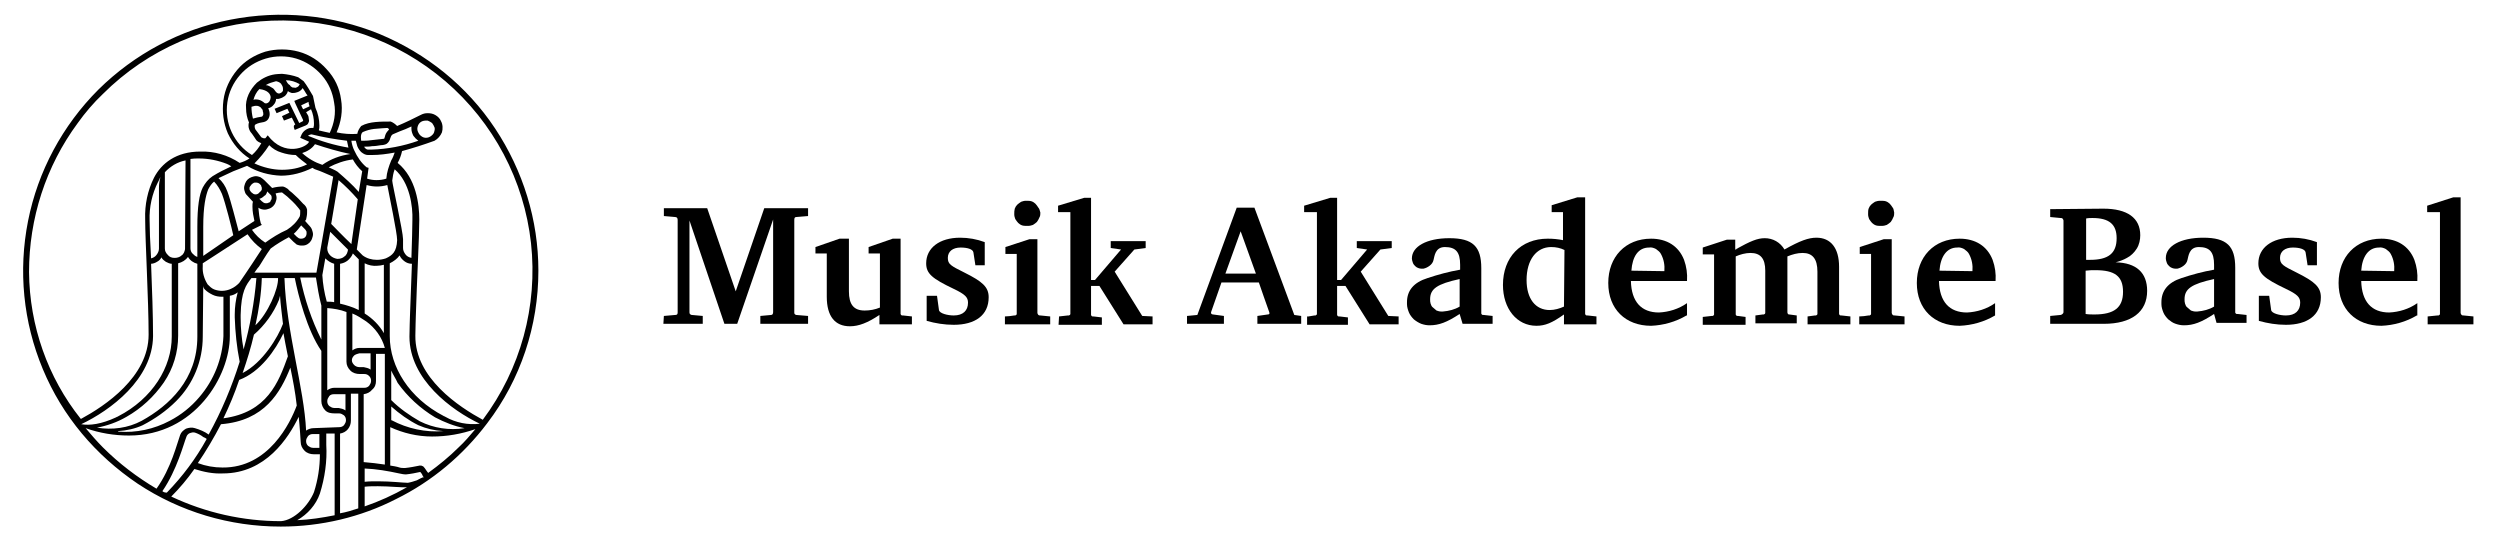 <?xml version="1.0" encoding="utf-8"?>
<!-- Generator: Adobe Illustrator 27.7.0, SVG Export Plug-In . SVG Version: 6.00 Build 0)  -->
<svg version="1.1" id="Layer_1" xmlns="http://www.w3.org/2000/svg" xmlns:xlink="http://www.w3.org/1999/xlink" x="0px" y="0px"
	 viewBox="0 0 508 110" style="enable-background:new 0 0 508 110;" xml:space="preserve">
<style type="text/css">
	.st0{fill:none;}
</style>
<rect x="4.7" y="1" class="st0" width="498.6" height="108"/>
<path d="M296.6,63.8c-2.6,1.7-4.2,2.3-6.1,2.3c-0.6,0-1.1-0.1-1.7-0.3c-0.5-0.2-1-0.5-1.5-0.9c-0.4-0.4-0.8-0.9-1-1.4
	c-0.2-0.5-0.4-1.1-0.4-1.7v-0.4c0-2.3,1.3-4,4.2-4.9c2.1-0.7,4.3-1.3,6.6-1.7v-1c0-2.6-0.9-3.6-3.1-3.6c-2,0-2.1,1.9-2.3,2.6
	c-0.1,0.5-0.4,0.9-0.8,1.2c-0.4,0.3-0.8,0.5-1.3,0.6c-0.3,0-0.6,0-0.9-0.1c-0.3-0.1-0.5-0.2-0.7-0.4c-0.2-0.2-0.4-0.4-0.5-0.7
	c-0.1-0.3-0.2-0.6-0.2-0.8v-0.1c0-2.4,3-4.1,7.6-4.1c4.8,0,6.5,1.7,6.5,6.1v9c0,0.1,0,0.1,0,0.2c0,0.1,0.1,0.1,0.1,0.2
	c0,0,0.1,0.1,0.2,0.1c0.1,0,0.1,0,0.2,0l1.8,0.2v1.6h-6.1L296.6,63.8z M296.6,56.7c-4.6,1-6,2-6,4.1c0,0.3,0,0.6,0.1,0.9
	c0.1,0.3,0.2,0.6,0.5,0.8c0.2,0.2,0.5,0.4,0.7,0.6c0.3,0.1,0.6,0.2,0.9,0.2h0.4c1.2-0.1,2.4-0.4,3.4-1V56.7z"/>
<path d="M315.3,43.1v-1.4l5.2-1.6h1.6v23.5c0,0.1,0,0.1,0,0.2c0,0.1,0.1,0.1,0.1,0.2c0,0,0.1,0.1,0.2,0.1c0.1,0,0.1,0,0.2,0l1.8,0.2
	v1.6h-6.6v-2c-2.4,1.7-3.8,2.3-5.6,2.3c-4,0-6.8-3.5-6.8-8.3c0-5.6,3.6-9.4,9.1-9.4c1.1,0,2.1,0.1,3.1,0.3v-5.7H315.3z M317.9,50.8
	c-0.8-0.4-1.7-0.6-2.7-0.6c-3,0-5,2.6-5,6.7c0,3.8,1.8,6.1,4.7,6.1c1,0,2-0.3,2.9-0.7L317.9,50.8z"/>
<path d="M342.7,64.1c-2.2,1.3-4.7,2-7.2,2.1c-5.2,0-8.7-3.4-8.7-8.7c0-5.3,3.5-9,8.7-9c3.2,0,5.6,1.5,6.7,4.3
	c0.5,1.4,0.7,2.8,0.6,4.3h-11.4c0.1,4.2,2.1,6.4,5.7,6.4c2-0.1,4-0.7,5.7-1.9V64.1z M338.2,55.1c0.1-1.2-0.1-2.4-0.7-3.5
	c-0.2-0.4-0.6-0.7-1-1c-0.4-0.2-0.9-0.4-1.4-0.3c-2.2,0-3.4,1.8-3.6,4.7L338.2,55.1z"/>
<path d="M405.4,64.1c-2.2,1.3-4.7,2-7.2,2.1c-5.2,0-8.7-3.4-8.7-8.7c0-5.3,3.5-9,8.7-9c3.2,0,5.6,1.5,6.7,4.3
	c0.5,1.4,0.7,2.8,0.6,4.3H394c0.1,4.2,2.1,6.4,5.7,6.4c2-0.1,4-0.7,5.7-1.9V64.1z M400.8,55.1c0.1-1.2-0.1-2.4-0.7-3.5
	c-0.2-0.4-0.6-0.7-1-1c-0.4-0.2-0.9-0.4-1.4-0.3c-2.1,0-3.4,1.8-3.6,4.7L400.8,55.1z"/>
<path d="M384.4,48.6v15c0,0.1,0.1,0.3,0.2,0.4c0.1,0.1,0.2,0.1,0.4,0.1l2,0.2v1.6h-9.2v-1.6c0.6,0,1.3-0.1,1.9-0.2
	c0.1,0,0.1,0,0.2,0c0.1,0,0.1-0.1,0.2-0.1c0,0,0.1-0.1,0.1-0.2c0-0.1,0-0.1,0-0.2v-12h-2.3v-1.4l4.9-1.6H384.4z M384.9,43.2
	c0,0.3,0,0.7-0.2,1c-0.1,0.3-0.3,0.6-0.5,0.9c-0.2,0.2-0.5,0.4-0.8,0.6c-0.3,0.1-0.6,0.2-1,0.2h-0.2c-0.3,0-0.7,0-1-0.1
	c-0.3-0.1-0.6-0.3-0.8-0.5c-0.2-0.2-0.4-0.5-0.6-0.8c-0.1-0.3-0.2-0.6-0.2-0.9v-0.2c0-0.3,0-0.7,0.1-1c0.1-0.3,0.3-0.6,0.5-0.8
	c0.2-0.2,0.5-0.4,0.8-0.6c0.3-0.1,0.6-0.2,1-0.2h0.2c0.3,0,0.7,0,1,0.1c0.3,0.1,0.6,0.3,0.8,0.5c0.2,0.2,0.4,0.5,0.6,0.8
	C384.8,42.4,384.8,42.8,384.9,43.2C384.9,43.1,384.9,43.1,384.9,43.2C384.9,43.1,384.9,43.1,384.9,43.2"/>
<path d="M265.9,64.3l1.2-0.2c0.1,0,0.1,0,0.2,0c0.1,0,0.1-0.1,0.2-0.1c0,0,0.1-0.1,0.1-0.2c0-0.1,0-0.1,0-0.2V43.1H265v-1.3l5.3-1.6
	h1.4v16.7h0.8l5.3-6.2l-2.1-0.3v-1.4h7.1v1.4l-2.3,0.3l-4,4.5l5.6,9l2.1,0.1v1.6h-5.9l-4.9-7.8h-1.7v5.7c0,0.1,0,0.1,0,0.2
	c0,0.1,0.1,0.1,0.1,0.2c0,0,0.1,0.1,0.2,0.1c0.1,0,0.1,0,0.2,0l1.7,0.2V66h-8.3v-1.7H265.9z"/>
<path d="M352.8,50.6c2.9-1.6,4.3-2.2,5.8-2.2c0.8,0,1.6,0.2,2.3,0.6s1.3,1,1.7,1.7c3.2-1.8,4.9-2.4,6.5-2.4c2.9,0,4.6,2.1,4.6,5.9
	v9.4c0,0.1,0,0.1,0,0.2c0,0.1,0.1,0.1,0.1,0.2c0,0,0.1,0.1,0.2,0.1c0.1,0,0.1,0,0.2,0l1.8,0.2v1.6h-8.7v-1.6l1.5-0.2
	c0.1,0,0.1,0,0.2,0c0.1,0,0.1-0.1,0.2-0.1c0,0,0.1-0.1,0.1-0.2c0-0.1,0-0.1,0-0.2l0,0v-8.4c0-2.6-1-3.8-3-3.8
	c-1.1,0-2.1,0.3-3.1,0.7v11.4c0,0.1,0.1,0.2,0.1,0.3c0.1,0.1,0.2,0.1,0.3,0.1l1.5,0.2v1.6h-8.4v-1.6l1.5-0.2c0.1,0,0.1,0,0.2,0
	c0.1,0,0.1-0.1,0.2-0.1c0,0,0.1-0.1,0.1-0.2c0-0.1,0-0.1,0-0.2V55c0-2.5-1-3.6-3-3.6c-1,0-2.1,0.3-3,0.7v11.6c0,0.1,0,0.1,0,0.2
	c0,0.1,0.1,0.1,0.1,0.2c0,0,0.1,0.1,0.2,0.1c0.1,0,0.1,0,0.2,0l1.5,0.2v1.6h-8.7v-1.6l1.8-0.2c0.1,0,0.1,0,0.2,0
	c0.1,0,0.1-0.1,0.2-0.1c0,0,0.1-0.1,0.1-0.2c0-0.1,0-0.1,0-0.2v-12h-2.3v-1.4l4.9-1.6h1.7v2H352.8z"/>
<path d="M254.9,42.2L263,64l1.4,0.2v1.6h-8.9v-1.6l2.1-0.3c0.4,0,0.4-0.2,0.3-0.5c-0.2-0.5-2.1-6-2.1-6h-7.6l-2.1,6
	c-0.1,0.3,0.1,0.5,0.4,0.5l2.2,0.3v1.6h-7.5v-1.6l2.1-0.2l8-21.8H254.9z M249,55.6h6.2l-3.1-8.6L249,55.6z"/>
<path d="M449.9,63.8c-2.6,1.7-4.2,2.3-6.1,2.3c-0.6,0-1.1-0.1-1.7-0.3s-1-0.5-1.5-0.9c-0.4-0.4-0.8-0.9-1-1.4
	c-0.2-0.5-0.4-1.1-0.4-1.7v-0.4c0-2.3,1.3-4,4.1-4.9c2.1-0.7,4.3-1.3,6.6-1.7v-1c0-2.6-0.9-3.6-3.1-3.6c-2,0-2.1,1.9-2.3,2.6
	c-0.1,0.5-0.4,0.9-0.8,1.2c-0.4,0.3-0.8,0.5-1.3,0.6c-0.3,0-0.6,0-0.9-0.1c-0.3-0.1-0.5-0.2-0.7-0.4s-0.4-0.4-0.5-0.7
	c-0.1-0.3-0.2-0.6-0.2-0.8v-0.2c0-2.4,3-4.1,7.6-4.1c4.8,0,6.5,1.7,6.5,6.1v8.9c0,0.1,0,0.1,0,0.2c0,0.1,0.1,0.1,0.1,0.2
	c0,0,0.1,0.1,0.2,0.1c0.1,0,0.1,0,0.2,0l1.8,0.2v1.6h-6.1L449.9,63.8z M449.9,56.7c-4.6,1-6,2-6,4.1c0,0.3,0,0.6,0.1,0.9
	c0.1,0.3,0.2,0.6,0.5,0.8c0.2,0.2,0.5,0.4,0.7,0.6c0.3,0.1,0.6,0.2,0.9,0.2h0.4c1.2-0.1,2.4-0.4,3.4-1V56.7z"/>
<path d="M491.1,64.1c-2.2,1.3-4.7,2-7.2,2.1c-5.2,0-8.7-3.4-8.7-8.7c0-5.3,3.5-9,8.7-9c3.2,0,5.6,1.5,6.7,4.3
	c0.5,1.4,0.7,2.8,0.6,4.3h-11.4c0.1,4.2,2.1,6.4,5.7,6.4c2-0.1,4-0.7,5.7-1.9V64.1z M486.5,55.1c0.1-1.2-0.1-2.4-0.7-3.5
	c-0.2-0.4-0.6-0.7-1-1c-0.4-0.2-0.9-0.4-1.4-0.3c-2.1,0-3.4,1.8-3.6,4.7L486.5,55.1z"/>
<path d="M493.3,64.3l2-0.2c0.1,0,0.1,0,0.2,0c0.1,0,0.1-0.1,0.2-0.1c0,0,0.1-0.1,0.1-0.2c0-0.1,0-0.1,0-0.2V43.1h-2.6v-1.3l5.3-1.7
	h1.5v23.5c0,0.1,0.1,0.3,0.2,0.4c0.1,0.1,0.2,0.1,0.4,0.1l2,0.2v1.6h-9.3V64.3L493.3,64.3z"/>
<path d="M471,53.9h-2.1l-0.4-2.6c-0.1-0.7-1.3-1-2.6-1c-1.6,0-2.6,0.8-2.6,2.1c0,1.3,0.6,1.6,3.4,3c3.6,1.8,4.9,2.9,4.9,5
	c0,3.7-2.8,5.6-7.1,5.6c-1.9,0-3.7-0.3-5.5-0.8v-5.1h2.1l0.4,2.9c0.1,0.7,1.8,1.1,3,1.1c1.9,0,2.9-1,2.9-2.6c0-1.1-0.6-1.7-2.9-2.8
	c-4.4-2.1-5.6-3.1-5.6-5.2c0-3.1,2.7-5.2,6.9-5.2c1.7,0,3.4,0.3,5,0.9V53.9L471,53.9z"/>
<path d="M427.4,42.4c4.9,0,7.5,1.9,7.5,5.4c0,0.9-0.2,1.9-0.7,2.7c-0.5,0.8-1.2,1.5-2,1.9c-0.7,0.4-1.5,0.7-2.3,0.9
	c4.2,0.1,6.4,2.1,6.4,5.8c0,4.3-3.2,6.7-8.8,6.7h-10.9v-1.6l2.1-0.2c0.1,0,0.3-0.1,0.4-0.2c0.1-0.1,0.2-0.2,0.2-0.4V44.8
	c0-0.1-0.1-0.3-0.2-0.4c-0.1-0.1-0.2-0.1-0.4-0.1l-2.1-0.2v-1.6L427.4,42.4L427.4,42.4z M423.8,52.8h0.9c3.7,0,5.4-1.3,5.4-4.4
	c0-2.8-1.5-4.1-4.9-4.1c-0.4,0-0.9,0-1.3,0.1V52.8z M423.8,63.8c0.6,0.1,1.2,0.1,1.8,0.1c4,0,5.8-1.4,5.8-4.6c0-3.2-1.7-4.4-5.6-4.4
	c-0.7,0-1.3,0-2,0.1V63.8z"/>
<path d="M210.8,48.6v15c0,0.1,0.1,0.3,0.2,0.4c0.1,0.1,0.2,0.1,0.4,0.1l2,0.2v1.6h-9.2v-1.6c0.6,0,1.3-0.1,1.9-0.2
	c0.1,0,0.1,0,0.2,0c0.1,0,0.1-0.1,0.2-0.1c0,0,0.1-0.1,0.1-0.2c0-0.1,0-0.1,0-0.2v-12h-2.3v-1.4l4.9-1.6H210.8z M211.4,43.2
	c0,0.3,0,0.7-0.2,1c-0.1,0.3-0.3,0.6-0.5,0.9c-0.2,0.2-0.5,0.4-0.8,0.6c-0.3,0.1-0.6,0.2-1,0.2h-0.2c-0.3,0-0.7,0-1-0.1
	c-0.3-0.1-0.6-0.3-0.8-0.5c-0.2-0.2-0.4-0.5-0.6-0.8c-0.1-0.3-0.2-0.6-0.2-0.9v-0.2c0-0.3,0-0.6,0.1-1c0.1-0.3,0.3-0.6,0.5-0.8
	c0.2-0.2,0.5-0.4,0.8-0.6c0.3-0.1,0.6-0.2,0.9-0.2h0.2c0.3,0,0.7,0,1,0.1c0.3,0.1,0.6,0.3,0.8,0.5c0.2,0.2,0.4,0.5,0.6,0.8
	C211.2,42.4,211.3,42.8,211.4,43.2C211.3,43.1,211.4,43.1,211.4,43.2C211.4,43.1,211.4,43.1,211.4,43.2"/>
<path d="M215.2,64.3l1.8-0.2c0.1,0,0.1,0,0.2,0c0.1,0,0.1-0.1,0.2-0.1c0,0,0.1-0.1,0.1-0.2c0-0.1,0-0.1,0-0.2V43.1H215v-1.3l5.3-1.6
	h1.4v16.7h0.8l5.3-6.2l-2.1-0.3v-1.4h7.1v1.4l-2.3,0.3l-4,4.5l5.6,9l2.1,0.1v1.6h-5.9l-4.9-7.8h-1.7v5.7c0,0.1,0,0.1,0,0.2
	c0,0.1,0.1,0.1,0.1,0.2c0,0,0.1,0.1,0.2,0.1c0.1,0,0.1,0,0.2,0l1.7,0.2V66h-8.8L215.2,64.3L215.2,64.3z"/>
<path d="M200.3,53.9h-2.1l-0.4-2.6c-0.1-0.7-1.3-1-2.6-1c-1.6,0-2.6,0.8-2.6,2.1c0,1.3,0.6,1.6,3.4,3c3.6,1.8,4.9,2.9,4.9,5
	c0,3.7-2.8,5.6-7.1,5.6c-1.9,0-3.7-0.3-5.5-0.8v-5.1h2.1l0.4,2.9c0.1,0.7,1.8,1.1,3,1.1c1.9,0,2.9-1,2.9-2.6c0-1.1-0.6-1.7-2.9-2.8
	c-4.4-2.1-5.6-3.1-5.6-5.2c0-3.1,2.7-5.2,6.9-5.2c1.7,0,3.4,0.3,5,0.9V53.9z"/>
<path d="M172.5,48.4v10.8c0,2.7,1,3.9,3.2,3.9c1.1,0,2.1-0.2,3.1-0.6v-11h-2.3v-1.3l4.9-1.7h1.6v15.1c0,0.1,0,0.1,0,0.2
	c0,0.1,0.1,0.1,0.1,0.2c0,0,0.1,0.1,0.2,0.1c0.1,0,0.1,0,0.2,0l1.8,0.2v1.6h-6.6v-1.9c-2.4,1.6-4.2,2.3-6,2.3c-3,0-4.7-2-4.7-6v-8.8
	h-2.3v-1.3l4.9-1.7H172.5z"/>
<path d="M134.9,64.2l2.3-0.2c0.5,0,0.5-0.3,0.5-0.6V44.7c0-0.3-0.1-0.6-0.5-0.6l-2.3-0.2v-1.6h8.8l5.8,16.9l5.8-16.9h8.9v1.6
	l-2.4,0.2c-0.3,0-0.4,0.2-0.4,0.6v18.7c0,0.3,0,0.5,0.4,0.6l2.4,0.2v1.6h-9.7v-1.6l2.2-0.2c0.3,0,0.4-0.3,0.4-0.6V44.6l-7.3,21.2
	h-2.6l-7.1-21v18.6c0,0.1,0,0.3,0.1,0.4c0.1,0.1,0.2,0.2,0.4,0.2l2.2,0.2v1.6h-8L134.9,64.2L134.9,64.2z"/>
<path d="M109.4,55c0-10.3-3.1-20.3-8.8-28.9c-5.7-8.6-13.9-15.2-23.5-19.2C67.5,3,57,2,46.8,4c-10.2,2-19.5,7-26.8,14.2
	C12.7,25.5,7.7,34.8,5.7,44.9c-2,10.1-1,20.5,3,30.1S19.4,92.5,28,98.3C36.6,104,46.7,107,57,107h0.1c8.1,0,16.2-1.9,23.4-5.6
	C87.8,97.8,94.1,92.5,99,86C105.8,77.1,109.4,66.2,109.4,55L109.4,55z M31.1,68.3c0-4-0.2-9.7-0.4-14.7c0.4,0,0.9-0.2,1.2-0.4
	c0.4-0.2,0.7-0.5,0.9-0.9c0.2,0.4,0.6,0.7,0.9,0.9c0.4,0.2,0.8,0.4,1.2,0.4v14.8c0,6.2-3.9,12.6-10.9,16.2c-0.1,0.1-0.3,0.1-0.4,0.2
	c-3,1.4-5.4,1.7-7.1,1.4C22.4,83.4,31,77.1,31.1,68.3L31.1,68.3z M30.4,44.8c-0.1-2.7,0.5-5.4,1.7-7.8c0.1-0.1,0.4-0.9,0.5-1
	c-0.2,0.7-0.3,1.4-0.3,2.2v12.3c0,0.5-0.2,0.9-0.5,1.3c-0.3,0.4-0.7,0.6-1.1,0.7C30.5,49.1,30.4,46.4,30.4,44.8z M85,28.6
	c-3.1,1.1-6.3,1.7-9.5,1.8h-0.7c-0.2,0-0.4-0.1-0.5-0.2c-0.1-0.1-0.3-0.3-0.3-0.4c0.5,0,1.1,0,1.6-0.1c0.6,0,1.2-0.1,1.8-0.2
	c0.4,0,0.9-0.1,1.2-0.3c0.4-0.3,0.6-0.7,0.7-1.1c0.1-0.3,0.2-0.6,0.5-0.8l1.4-0.6c0.8-0.3,1.6-0.6,2.4-1v0.5c0,0.5,0.2,1,0.4,1.4
	C84.3,28,84.6,28.3,85,28.6L85,28.6z M84.8,26.2c0-0.3,0.1-0.7,0.3-1c0.2-0.3,0.5-0.5,0.8-0.6c0.3-0.1,0.7-0.1,1-0.1
	c0.3,0.1,0.6,0.3,0.9,0.5c0.2,0.3,0.4,0.6,0.5,0.9c0.1,0.3,0,0.7-0.1,1c-0.1,0.3-0.4,0.6-0.7,0.8c-0.3,0.2-0.6,0.3-1,0.3
	c-0.5,0-0.9-0.3-1.2-0.6C85,27,84.8,26.6,84.8,26.2z M78.9,26.5c-0.4,0.4-0.6,0.8-0.7,1.3c-0.1,0.3-0.1,0.4-0.2,0.4l-2.7,0.3
	c-0.6,0.1-1.3,0.1-1.9,0.1c0,0-0.3-1.5,0.4-1.8c0.7-0.3,1.4-0.5,2.2-0.6c1-0.1,2.6-0.2,2.7-0.2c0.1,0,0.2,0.1,0.3,0.2
	C79.1,26.3,79,26.4,78.9,26.5z M74.8,31.5h0.7c1.6,0,3.1-0.2,4.7-0.5c-0.2,0.6-0.4,1.1-0.7,1.6c-0.5,1.2-0.9,2.4-1,3.7
	c-0.6,0.2-1.3,0.3-2,0.3c-0.6,0-1.3-0.1-1.9-0.3l0.3-2.2L74.5,34c-1.1-0.9-1.9-2.1-2.5-3.4c-0.3-0.6-0.5-1.3-0.6-2h0.9l0.3,1.1
	c0.2,0.5,0.5,0.9,0.8,1.2C73.9,31.3,74.3,31.5,74.8,31.5L74.8,31.5z M80.7,48.8c-0.1,2.4-1,3.1-2.3,3.7c-0.6,0.2-1.2,0.3-1.8,0.3
	c-1.1,0-2.1-0.3-2.9-0.9l-1.2-1.2l2-13.1c1.4,0.4,2.8,0.4,4.2,0C79.1,39.8,80.7,47.3,80.7,48.8L80.7,48.8z M66.5,50.5v-0.2l0.6-3.2
	l3.6,3.6c0,0.3-0.1,0.5-0.2,0.8c-0.1,0.2-0.3,0.5-0.5,0.6c-0.2,0.2-0.4,0.3-0.7,0.4c-0.3,0.1-0.5,0.1-0.8,0.1
	c-0.5-0.1-1-0.3-1.4-0.7C66.7,51.5,66.5,51,66.5,50.5L66.5,50.5z M67.9,53.6v7.8c-0.5-0.1-1-0.1-1.5-0.1c-0.5-1.8-0.8-3.6-0.9-5.4
	l0.6-3.4C66.6,53,67.2,53.4,67.9,53.6L67.9,53.6z M67.3,45.5l1.5-8.9c1.4,1.2,2.7,2.5,3.9,3.9l-1.3,9.1C69.7,48,67.9,46.1,67.3,45.5
	L67.3,45.5z M69.1,53.6c0.6-0.1,1.1-0.3,1.6-0.7c0.4-0.4,0.8-0.8,1-1.4l1.2,1.2V63c-1.2-0.6-2.5-1-3.8-1.3V53.6z M71.6,63.7
	c1,0.4,1.9,1,2.8,1.6c1.8,1.3,3.2,3.2,3.8,5.4H73c-0.5,0-1,0.2-1.4,0.5V63.7z M78,67.7c-0.9-1.6-2.3-3-3.9-4V53.5
	c0.8,0.4,1.7,0.6,2.6,0.5c0.4,0,0.9-0.1,1.3-0.2V67.7L78,67.7z M73,71.8h2.3v3.3c-0.4-0.3-0.9-0.4-1.4-0.5H73c-0.4,0-0.8-0.2-1-0.4
	c-0.3-0.3-0.5-0.6-0.5-1c0-0.4,0.2-0.7,0.5-1C72.3,72,72.6,71.9,73,71.8L73,71.8z M76.4,77.4v-5.5h1.8v22.5
	c-1.4-0.2-2.9-0.4-4.3-0.5V80.1c0.7-0.1,1.3-0.4,1.7-0.9C76.2,78.7,76.4,78.1,76.4,77.4L76.4,77.4z M79.7,36.7
	c0.1-0.8,0.2-1.5,0.5-2.3c3.1,2.7,3.7,7.6,3.6,10.3c0,1.6-0.1,4.4-0.2,7.7c-0.5-0.1-0.9-0.3-1.2-0.7c-0.3-0.4-0.5-0.8-0.5-1.3v-1.8
	C81.9,47.1,79.7,37.3,79.7,36.7L79.7,36.7z M71.7,32.4c0.5,0.9,1.1,1.7,1.9,2.4L72.9,39c-1.3-1.5-2.8-2.8-4.3-4.1
	c-0.6-0.4-1.2-0.6-1.8-0.9C68.3,33.2,70,32.6,71.7,32.4L71.7,32.4z M65.5,33.5c-1.5-0.5-2.9-1.3-4.1-2.4c1-0.3,2-0.9,2.6-1.8
	c2.4,0.8,4.8,1.5,7.2,2l0,0C69.1,31.6,67.2,32.3,65.5,33.5L65.5,33.5z M55,19.8c0,0.2-0.1,0.5-0.2,0.7s-0.3,0.4-0.6,0.5
	C54.2,21,54.1,21,53.9,21c-0.1,0-0.2-0.1-0.3-0.2l0,0c-0.5-0.4-1-0.6-1.6-0.6c-0.2,0-0.3,0-0.5,0.1c0.2-0.8,0.6-1.6,1.2-2.2
	C54.5,18.3,55,19.2,55,19.8L55,19.8z M54,17.3c0.6-0.4,1.4-0.6,2.1-0.8c0.4,0.1,0.7,0.2,1,0.5c0.2,0.3,0.4,0.6,0.4,1
	c0,0.1,0,0.3,0,0.4c0,0.1-0.1,0.2-0.2,0.3c-0.1,0.1-0.2,0.2-0.3,0.2c-0.1,0.1-0.3,0.1-0.4,0.1c-0.6-0.1-0.8-0.9-1.2-1.1
	C54.9,17.6,54.5,17.3,54,17.3L54,17.3z M52,21.5c0.2,0,0.4,0,0.6,0.1c0.2,0.1,0.4,0.2,0.5,0.4c0.2,0.2,0.3,0.3,0.3,0.6
	c0.1,0.2,0.1,0.4,0.1,0.6c0,0.1,0,0.2-0.1,0.3c-0.1,0.1-0.1,0.2-0.2,0.2c-0.6,0.1-1.2,0.2-1.8,0.4c-0.2-0.8-0.3-1.6-0.3-2.4
	C51.5,21.6,51.7,21.5,52,21.5L52,21.5z M51.9,25.3c0.5-0.3,1.1-0.4,1.7-0.5c0.4-0.1,0.7-0.3,0.9-0.6c0.2-0.3,0.3-0.7,0.3-1
	c0-0.4-0.1-0.8-0.3-1.2c0.4-0.1,0.8-0.3,1.1-0.7c0.3-0.3,0.5-0.8,0.5-1.2h0.3c0.2,0,0.3,0,0.5-0.1c0.4-0.1,0.7-0.3,1-0.5
	c0.3-0.3,0.5-0.6,0.6-1c0.2,0.2,0.5,0.3,0.8,0.4c0.3,0,0.6,0,0.9-0.1c0.5-0.1,1-0.4,1.3-0.9c0.1,0.2,0.3,0.4,0.4,0.6
	c0.2,0.4,0.5,0.8,0.6,0.9l-2.7,1.1l0.2,0.5c0,0,1.4,3,1.5,3.2c0.1,0.2,0.2,0.4-0.1,0.5L60.8,25l-2-4.1l-3,1.2l0.4,0.9l2.2-0.9
	l0.4,0.8l-1.5,0.7l0.4,0.9l1.6-0.6l0.7,1.4c-0.6,0.2-0.1,1.1-0.1,1.1s1.9-0.8,2.2-0.9c0.2-0.1,0.4-0.2,0.5-0.4
	c0.1-0.2,0.2-0.4,0.2-0.6c0-0.2-0.1-0.4-0.1-0.7c0-0.3-0.3-0.6-0.5-1l1-0.6c0.4,0.9,0.6,1.9,0.6,2.9c0,0.3,0,0.5-0.1,0.8v0.1h-0.5
	c-0.4,0-0.8,0.2-1.1,0.4c-0.3,0.2-0.6,0.5-0.8,0.9L61,28c0,0,1.3,0.6,1.8,0.8c-0.4,1.1-5,3.2-8.4-1.3L54,28c0,0-0.1,0.1-0.1,0.1
	c0,0-0.1,0-0.2,0c-0.2,0-0.4-0.1-0.6-0.2l-1.2-1.6C51.8,26.1,51.6,25.5,51.9,25.3L51.9,25.3z M58.1,16.3c1,0,1.9,0.3,2.8,0.8
	c0,0.1-0.1,0.1-0.1,0.2c-0.1,0.2-0.2,0.3-0.4,0.4c-0.2,0.1-0.4,0.2-0.6,0.1c-0.2,0-0.4,0-0.5-0.1c-0.2-0.1-0.3-0.2-0.4-0.4
	C58.5,17.1,58.3,16.7,58.1,16.3L58.1,16.3z M62.7,20.7c0,0.3,0.1,0.6,0.2,0.9l-1.3,0.6c-0.1-0.2-0.3-0.5-0.4-0.8L62.7,20.7z
	 M54.7,29.5c0.7,0.7,1.5,1.2,2.5,1.5c0.9,0.3,1.9,0.5,2.9,0.5c0.7,0.7,1.5,1.3,2.3,1.9c-1.6,0.8-3.4,1.1-5.1,1.1
	c-1.9,0-3.9-0.5-5.6-1.3C52.8,32.1,53.8,30.9,54.7,29.5L54.7,29.5z M62.6,27.6c0.1-0.1,0.2-0.2,0.3-0.2c0.1,0,0.2-0.1,0.4-0.1
	c2.4,0.6,4.8,1,7.2,1.3c0.1,0.5,0.2,0.9,0.3,1.4C67.9,29.5,65.2,28.7,62.6,27.6L62.6,27.6z M67,27c-0.8-0.2-1.5-0.3-2.2-0.5v-0.1
	c0.1-0.3,0.1-0.6,0.1-0.9c0-1.2-0.3-2.5-0.8-3.6c-0.1-0.4-0.5-2.4-0.5-2.4c-0.6-1-1.2-2.1-1.9-3c-0.4-0.3-0.7-0.5-1.1-0.8
	c-1.1-0.4-2.2-0.6-3.3-0.7c-0.5,0-1.4,0.1-1.4,0.1c-1.4,0.2-2.6,0.8-3.7,1.7c-0.7,0.7-1.3,1.5-1.7,2.4c-0.4,0.9-0.6,1.9-0.5,2.8
	c0,1,0.2,2,0.6,2.9c-0.1,0.2-0.1,0.4-0.1,0.7c0,0.4,0.2,0.9,0.4,1.2c0.3,0.3,1.2,1.7,1.2,1.7c0.3,0.3,0.7,0.5,1,0.6
	c-0.5,0.9-1.1,1.7-1.9,2.4c-1.8-1.1-3.2-2.7-4.1-4.6c-0.9-1.9-1.2-4-0.9-6.1c0.3-2.1,1.2-4,2.6-5.6c1.4-1.6,3.2-2.7,5.2-3.3
	c2-0.6,4.2-0.6,6.2,0c2,0.6,3.8,1.8,5.2,3.4c1.4,1.6,2.2,3.5,2.5,5.6C68.3,23,67.9,25.1,67,27L67,27z M57.1,35.7
	c2.2,0,4.4-0.6,6.4-1.6c0.1,0.1,0.2,0.1,0.3,0.2c0.1,0.1,0.9,0.3,1.8,0.7c0.7,0.3,1.4,0.6,2.1,0.9l-2.5,14.4l-0.9,5.1H51.7
	c0.3-0.4,0.6-0.9,0.9-1.2c0.3-0.4,1.5-2.5,2.4-3.7c1.2-0.9,2.4-1.6,3.7-2.3l0.9,0.9c0.2,0.2,0.5,0.4,0.7,0.6
	c0.3,0.1,0.6,0.2,0.9,0.2c0.3,0,0.6,0,0.9-0.1c0.3-0.1,0.6-0.3,0.8-0.5c0.2-0.2,0.4-0.5,0.5-0.8c0.1-0.3,0.2-0.6,0.2-0.9
	c0-0.3-0.1-0.6-0.2-0.9s-0.3-0.6-0.5-0.8l-0.1-0.1L62,44.9c0.1-0.1,0.1-0.2,0.2-0.3c0.1-0.5,0.2-0.9,0.2-1.4v-0.6
	c-0.1-0.5-0.4-0.9-0.8-1.2c-0.6-0.7-1.3-1.4-2.1-2.1c-0.3-0.3-0.7-0.5-1-0.9c-0.3-0.2-0.6-0.4-1-0.5l0,0c-0.7,0-1.5,0.1-2.2,0.3
	l-1.6-1.6c-0.2-0.2-0.5-0.4-0.8-0.6c-0.3-0.1-0.6-0.2-0.9-0.2c-0.3,0-0.6,0.1-0.9,0.2c-0.3,0.1-0.6,0.3-0.8,0.5
	c-0.2,0.2-0.4,0.5-0.5,0.8c-0.1,0.3-0.2,0.6-0.2,0.9c0,0.3,0.1,0.6,0.2,0.9c0.1,0.3,0.3,0.5,0.5,0.7l0,0l1.1,1.2
	c-0.1,0.3-0.1,0.7-0.1,1c0,1,0.2,2,0.4,2.9l-3.2,2.1c-0.5-1.8-1.6-6.3-2.3-8.1c-0.4-1.1-1-2-1.8-2.7c1-0.5,2-0.9,3-1.4l2.8-1.1
	C52.4,35,54.7,35.6,57.1,35.7L57.1,35.7z M65.3,62.1V69c-2-4-3.4-8.2-4.3-12.6h3.2C64.5,58.3,64.8,60.2,65.3,62.1L65.3,62.1z
	 M45.4,85c1.2-2.5,2.3-5.1,3.2-7.8c4.3-1.6,7.4-6.1,9-9.5c0.2,1.1,0.5,2.8,0.9,4.7C56.6,77.7,54.3,83.8,45.4,85z M59,74.7
	c0.5,2.4,1,5,1.3,7.7C59,85.9,54.6,95.1,45.2,95c-1.7,0-3.4-0.3-5-0.9c1.7-2.5,3.3-5.2,4.7-7.9C53.8,85.5,57,79.7,59,74.7z
	 M41.3,58.3V58c0,0.3,0.1,0.6,0.3,0.8c0.5,0.5,1,0.8,1.6,1.1c0.6,0.3,1.3,0.4,1.9,0.4h0.3v8c-0.2,4.6-1.9,8.9-4.9,12.4
	c-1.7,2-3.7,3.6-6,4.8c-3.2,1.7-6.8,2.5-10.5,2.2v-0.1c1.7-0.1,3.5-0.5,5-1.2c2.5-1.3,4.8-2.9,6.8-4.9c3.5-3.5,5.4-8.2,5.4-13.1
	L41.3,58.3z M45.1,59.1c-0.5,0-1.1-0.1-1.6-0.3c-0.5-0.2-0.9-0.6-1.3-1c-0.7-1.1-1.1-2.4-1-3.7v-0.6l1.4-0.9l7.7-5
	c0.8,1.2,1.8,2.2,2.9,3c-0.7,1-1.6,2.5-1.9,2.9c-0.9,1.3-1.7,2.6-2.7,4c-0.5,0.5-1,0.9-1.7,1.2C46.5,58.9,45.8,59.1,45.1,59.1z
	 M41.3,52v-5.9c0-4.2,0.5-6.3,1-7.6c0.3-0.6,0.7-1.2,1.2-1.6c0.7,0.7,1.2,1.6,1.6,2.5c0.7,1.8,2,7,2.3,8.4L41.3,52z M52,39.5
	c-0.2,0-0.3,0-0.5-0.1c-0.1-0.1-0.3-0.2-0.4-0.3c-0.1-0.1-0.2-0.2-0.3-0.4c-0.1-0.1-0.1-0.3-0.1-0.4c0-0.2,0-0.3,0.1-0.4
	c0.1-0.1,0.2-0.3,0.3-0.4c0.1-0.1,0.2-0.2,0.4-0.3c0.1-0.1,0.3-0.1,0.5-0.1c0.3,0,0.6,0.1,0.8,0.3l0.1,0.1c0.1,0.1,0.2,0.2,0.2,0.4
	c0.1,0.1,0.1,0.3,0.1,0.4c0,0.2,0,0.3-0.1,0.4c-0.1,0.1-0.2,0.3-0.3,0.3C52.6,39.3,52.3,39.5,52,39.5L52,39.5z M54.3,38.9l0.4,0.4
	c0.1,0.1,0.3,0.3,0.4,0.4c0.1,0.2,0.1,0.3,0.1,0.5c0,0.2,0,0.3-0.1,0.4c-0.1,0.1-0.1,0.3-0.2,0.4c-0.1,0.1-0.2,0.2-0.4,0.2
	c-0.1,0.1-0.3,0.1-0.4,0.1l0,0c-0.2,0-0.3,0-0.5-0.1c-0.1-0.1-0.3-0.2-0.4-0.3l-0.5-0.5c0.4-0.1,0.7-0.3,1-0.6
	C54,39.7,54.2,39.3,54.3,38.9L54.3,38.9z M52.8,45.9l0.4-0.2L53,45.4c-0.3-1.1-0.4-2.1-0.5-3.2l0,0c0.4,0.3,0.9,0.4,1.3,0.4
	c0.3,0,0.6-0.1,0.9-0.2c0.3-0.1,0.6-0.3,0.8-0.5c0.2-0.2,0.4-0.5,0.5-0.8c0.1-0.3,0.2-0.6,0.2-0.9l0,0c0-0.3-0.1-0.6-0.2-0.9
	c0.4-0.1,0.9-0.2,1.3-0.2c0.7,0.5,1.4,1.1,2.1,1.8c0.4,0.4,0.8,0.8,1.1,1.2c0.2,0.2,0.3,0.4,0.4,0.5c0,0,0,0,0,0.1c0,0,0,0,0.1,0
	v0.4c0,0.3,0,0.6-0.1,0.9c-0.6,1.1-1.5,2-2.6,2.7c-1.6,0.7-3,1.6-4.4,2.6c-1.1-0.7-2-1.6-2.7-2.6L52.8,45.9z M61.2,45.8l0.7,0.7
	c0.1,0.1,0.2,0.2,0.3,0.4c0.1,0.1,0.1,0.3,0.1,0.5c0,0.3-0.1,0.6-0.3,0.8c-0.2,0.2-0.5,0.3-0.8,0.3c-0.2,0-0.3,0-0.5-0.1
	c-0.1-0.1-0.3-0.2-0.4-0.3l-0.6-0.6C60.3,47,60.7,46.4,61.2,45.8L61.2,45.8z M51.9,66.1c0.7-3.2,1.2-6.4,1.3-9.6h3.3
	C56.6,58.7,54.4,63.8,51.9,66.1z M56.7,60.9c0.1-0.3,0.1-0.5,0.2-0.8c0.1,1.6,0.4,4,0.6,5.7c-1,2.7-4.1,7.9-8.2,10
	c0.9-2.6,1.7-5.2,2.3-7.8C53.8,66.1,55.6,63.6,56.7,60.9L56.7,60.9z M49.5,71c-0.4-2.1-0.6-4.3-0.6-6.4V64c0.1-4.8,1.1-6.1,2.2-7.5
	h1C51.7,61.4,50.8,66.3,49.5,71L49.5,71z M43.2,35.8c-0.9,0.6-1.5,1.4-2,2.3c-0.7,1.4-1.1,3.8-1.1,8v6.1c-0.4-0.1-0.7-0.4-1-0.7
	s-0.4-0.7-0.4-1.1V32.3c0.6-0.1,1.1-0.1,1.7-0.1c2,0,3.9,0.4,5.7,1.1c0.3,0.1,0.6,0.3,0.9,0.5C45.7,34.4,44.5,35,43.2,35.8
	L43.2,35.8z M40.1,53.6v1.9v12.9c0,8.7-5.7,14-11.3,17.1c-2.8,1.5-6,1.9-9.1,1.4c2.1-0.4,4.1-1.1,6-2.2c3-1.7,5.6-4.1,7.6-7
	c1.9-2.8,2.9-6.1,2.9-9.5V53.5c0.8-0.2,1.5-0.6,2-1.3C38.6,52.9,39.3,53.4,40.1,53.6L40.1,53.6z M37.6,50.5c0,0.3-0.1,0.5-0.2,0.8
	c-0.1,0.2-0.3,0.5-0.5,0.6c-0.2,0.2-0.4,0.3-0.7,0.4c-0.3,0.1-0.5,0.1-0.8,0.1c-0.5,0-1-0.2-1.3-0.6c-0.4-0.4-0.6-0.8-0.6-1.3V35
	c1.1-1.2,2.6-2.1,4.2-2.4L37.6,50.5z M20.9,90.9c-1.2-1.2-2.4-2.6-3.5-3.9c2.8,1,5.8,1.5,8.8,1.5c13.4,0,20.5-12.1,20.5-20.2v-8.2
	c0.6-0.1,1.1-0.3,1.6-0.7c-0.4,1.5-0.6,3-0.6,4.5v0.6c0.1,3,0.4,6,1,9c-1.6,5.1-3.7,10.1-6.3,14.8c-0.8-0.6-1.8-1-2.8-1.3
	c-0.6-0.2-1.2-0.1-1.8,0.1c-0.5,0.3-1,0.7-1.2,1.3c-0.6,1.6-1.8,6.7-4.8,10.9C27.9,97,24.2,94.2,20.9,90.9L20.9,90.9z M33,99.8
	c3-4.4,4.3-9.6,4.9-11.1c0.1-0.3,0.4-0.6,0.7-0.7c0.3-0.1,0.6-0.2,1-0.1l0,0c0.6,0.2,1.2,0.5,1.7,0.9c0.2,0.1,0.5,0.2,0.7,0.4
	c-2.2,4-4.9,7.6-8.1,10.9C33.5,100.1,33.2,100,33,99.8L33,99.8z M57.1,105.9c-7.7,0-15.3-1.7-22.3-5c1.7-1.7,3.3-3.6,4.7-5.6
	c1.9,0.6,3.8,1,5.8,0.9c8.7,0,13.3-7.2,15.4-11.5c0.2,1.8,0.4,5.1,0.4,5.1c0,0.7,0.3,1.3,0.8,1.8c0.5,0.5,1.2,0.7,1.8,0.7h1.3
	c0,2.6-0.4,5.2-1.2,7.7C62.7,102.7,59.8,105.7,57.1,105.9L57.1,105.9z M62.2,89.6c0-0.4,0.2-0.7,0.4-1c0.3-0.3,0.6-0.4,1-0.4h1.3V91
	h-1.3c-0.4,0-0.7-0.2-1-0.4C62.3,90.3,62.2,90,62.2,89.6L62.2,89.6z M68,104.7c-2.5,0.5-5.1,0.9-7.6,1c2.1-1.2,3.8-3.1,4.6-5.4
	c1-3.2,1.5-6.6,1.3-9.9v-2.3H68V104.7z M63.7,87c-0.5,0-1.1,0.2-1.5,0.5c-0.4-8.7-4-19.9-4.4-31h2.1c0.7,3.5,2.5,10.6,5.4,14.8v10.2
	c0,0.7,0.3,1.4,0.8,1.9S67.3,84,68,84h0.9c0.4,0,0.7,0.2,1,0.4c0.3,0.3,0.4,0.6,0.4,1c0,0.4-0.2,0.7-0.4,1c-0.3,0.3-0.6,0.4-1,0.4
	L63.7,87z M66.5,81.5c0-0.4,0.2-0.7,0.4-1s0.6-0.4,1-0.4h2.3v3.3c-0.4-0.3-0.9-0.4-1.4-0.5h-0.9c-0.4,0-0.7-0.2-1-0.4
	C66.6,82.2,66.5,81.9,66.5,81.5L66.5,81.5z M72.8,103.3c-1.2,0.4-2.5,0.8-3.7,1V88.1c0.6-0.1,1.2-0.4,1.6-0.9
	c0.4-0.5,0.6-1.1,0.6-1.7l0,0V80h1.5V103.3z M67.9,78.8c-0.5,0-1,0.2-1.4,0.5V62.6c1.3,0.1,2.6,0.3,3.9,0.8v10.1
	c0,0.7,0.3,1.3,0.8,1.8c0.5,0.5,1.2,0.7,1.9,0.7h0.9c0.4,0,0.7,0.1,1,0.4c0.3,0.3,0.4,0.6,0.4,1c0,0.4-0.2,0.7-0.4,1
	c-0.3,0.3-0.6,0.4-1,0.4H67.9z M74.1,102.9v-4c0.9-0.1,1.8-0.1,2.7-0.1c2.4,0,4.8,0.3,5.9,0.2C79.9,100.6,77,101.9,74.1,102.9
	L74.1,102.9z M85.7,97.1c0,0-0.5,0.2-1,0.5c-0.6,0.2-1.2,0.4-1.8,0.5h-0.1c-0.9,0-3.3-0.3-6-0.3c-0.9,0-1.8,0-2.7,0.1v-2.7
	c2.4,0.1,4.7,0.5,7,1c0.5,0.1,0.9,0.2,1.4,0.2c1-0.1,2-0.3,2.9-0.5c0.2,0.2,0.4,0.5,0.5,0.8c0.1,0.1,0.1,0.2,0.2,0.3
	C86,97,85.8,97,85.7,97.1L85.7,97.1z M79.5,75.3c0.4,0.9,0.9,1.6,1.3,2.5c2,2.8,4.6,5.2,7.6,7c1.9,1,3.9,1.8,6,2.2
	c-3.1,0.5-6.3,0-9.1-1.4c-2.1-1.2-4.1-2.6-5.8-4.3V75.3z M90.1,87.6c-3.6,0.3-7.3-0.5-10.5-2.2c0,0,0,0-0.1,0c0,0,0,0,0-0.1v-2.7
	c1.7,1.5,3.5,2.8,5.5,3.8C86.6,87.1,88.3,87.5,90.1,87.6L90.1,87.6z M93.2,90.9c-1.9,1.9-4,3.6-6.2,5.2c-0.1-0.1-0.2-0.3-0.3-0.4
	c-0.1-0.1-0.3-0.5-0.5-0.7c-0.1-0.1-0.2-0.3-0.4-0.3c-0.1-0.1-0.3-0.1-0.5-0.1c-1,0.2-2,0.4-3,0.5c-0.4,0-0.8,0-1.1-0.1
	c-0.6-0.2-1.3-0.3-1.9-0.4v-7.8c2.6,1.2,5.5,1.9,8.5,1.9c3,0,5.9-0.5,8.8-1.5C95.5,88.5,94.4,89.8,93.2,90.9L93.2,90.9z M97.5,86.1
	c-2.4,0.3-4.9-0.2-7-1.4c-0.1-0.1-0.3-0.1-0.4-0.2c-6.9-3.6-10.9-9.9-10.9-16.2V53.5c0.8-0.4,1.5-0.9,2-1.6c0.2,0.5,0.6,0.9,1,1.2
	c0.4,0.3,0.9,0.5,1.5,0.5c-0.1,3.5-0.3,7.3-0.4,10.7c0,0-0.1,3-0.1,4.1C83.2,77.1,91.8,83.4,97.5,86.1L97.5,86.1z M15.8,25
	c1.5-2.1,3.2-4.1,5.1-5.9c9.1-9.1,21.4-14.4,34.3-14.9c12.9-0.5,25.5,3.9,35.3,12.3c9.8,8.4,16,20.2,17.4,32.9
	c1.4,12.8-2.1,25.6-9.8,35.9l0,0c-4.8-2.6-13.8-8.5-13.7-17.1c0-0.9,0.1-4.1,0.1-4.1c0.2-6.9,0.7-16,0.7-19.5c0-3-0.6-8.4-4.4-11.5
	c0.4-0.7,0.7-1.5,0.9-2.4c2.2-0.6,4.4-1.3,6.6-2.1c0.7-0.4,1.2-1,1.5-1.7c0.2-0.7,0.2-1.6-0.2-2.3c-0.2-0.5-0.6-0.9-1.1-1.2
	c-0.5-0.3-1-0.4-1.6-0.4c-0.5,0-0.9,0.1-1.3,0.3c-1.6,0.8-3.2,1.6-4.9,2.3c-0.4-0.4-0.8-0.7-1.3-0.9c-1,0-2.1,0-3.1,0.1
	c-1,0.1-2,0.3-2.9,0.8c-0.4,0.5-0.7,1-0.8,1.6c-1.4,0.1-2.8,0-4.2-0.3c0.9-2.1,1.3-4.4,0.9-6.7c-0.3-2.3-1.3-4.4-2.9-6.1
	c-1.5-1.7-3.5-3-5.7-3.6c-2.2-0.6-4.6-0.6-6.8,0c-2.2,0.7-4.2,1.9-5.7,3.7s-2.5,3.9-2.8,6.2c-0.3,2.3,0,4.6,0.9,6.7
	c1,2.1,2.5,3.9,4.4,5.1c-0.6,0.4-1.3,0.7-2,0.9c-2.4-1.6-5.2-2.4-8-2.3c-4.9,0-7.9,2.4-9.4,5.3c-1.3,2.6-1.9,5.5-1.8,8.4
	c0,4.3,0.7,16.6,0.7,23.5c0,8.6-8.9,14.5-13.7,17.1h-0.1C9.7,76.7,6,66.2,5.9,55.3C5.9,44.4,9.3,33.8,15.8,25"/>
</svg>
